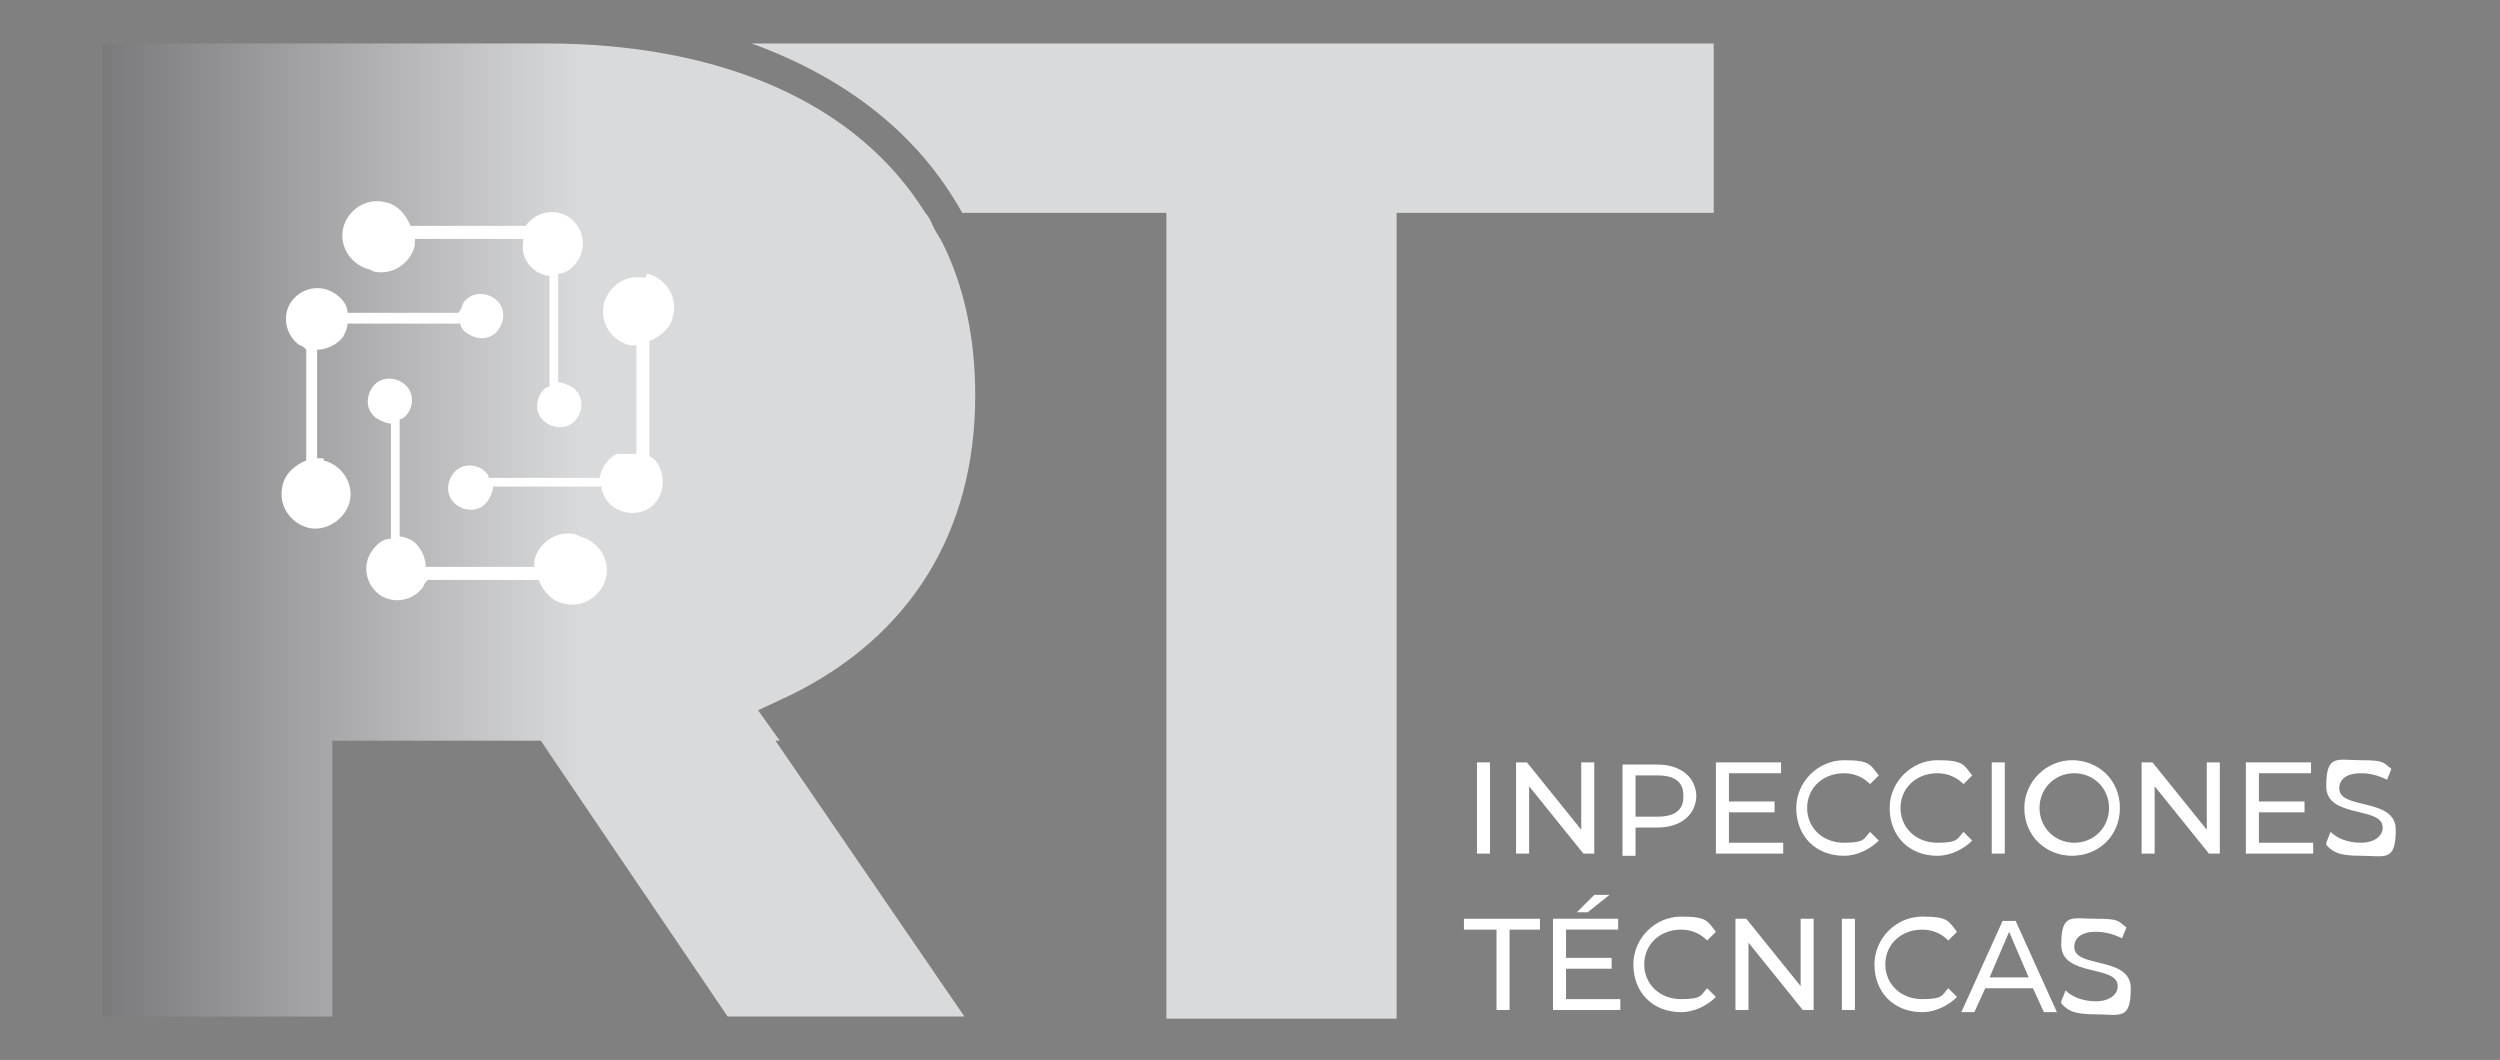 <svg xmlns="http://www.w3.org/2000/svg" xmlns:xlink="http://www.w3.org/1999/xlink" id="Capa_1" data-name="Capa 1" viewBox="0 0 115.1 48.8"><rect x="0" y="0" width="115.1" height="48.8" fill="#808080" stroke="none"/><defs><style>      .cls-1 {        fill: #d9dadb;      }      .cls-1, .cls-2, .cls-3 {        stroke-width: 0px;      }      .cls-2 {        fill: #fff;      }      .cls-3 {        fill: url(#Degradado_sin_nombre_2);      }    </style><linearGradient id="Degradado_sin_nombre_2" data-name="Degradado sin nombre 2" x1="30.8" y1="24.4" x2="-9.3" y2="24.4" gradientUnits="userSpaceOnUse"><stop offset=".1" stop-color="#d9dadb"></stop><stop offset="1" stop-color="#3e3d40"></stop></linearGradient></defs><path class="cls-3" d="M35.7,34.1l8.7,12.7h-10.9l-8.2-12.1-.4-.6h-9.6v12.7H4.7V2h20.4c8.2,0,14.4,2.8,17.5,7.8.2.2.3.5.4.7.1.2.3.5.4.7,1,2,1.5,4.4,1.5,7,0,6.3-3,11.1-8.5,13.8l-1.5.7,1,1.4Z"></path><path class="cls-1" d="M78.9,2v7.8h-14.6v37.1h-10.6V9.8h-9.4c-2-3.6-5.3-6.2-9.7-7.8h44.2Z"></path><g><path class="cls-2" d="M68,35.1h.6v4.2h-.6v-4.2Z"></path><path class="cls-2" d="M73.4,35.1v4.2h-.5l-2.5-3.1v3.1h-.6v-4.2h.5l2.5,3.1v-3.1h.6Z"></path><path class="cls-2" d="M78.1,36.6c0,.9-.7,1.5-1.8,1.5h-1v1.3h-.6v-4.2h1.6c1.1,0,1.8.6,1.8,1.5ZM77.5,36.6c0-.6-.4-.9-1.2-.9h-1v1.9h1c.8,0,1.2-.3,1.2-.9Z"></path><path class="cls-2" d="M82.1,38.8v.5h-3.1v-4.2h3v.5h-2.4v1.3h2.1v.5h-2.1v1.4h2.5Z"></path><path class="cls-2" d="M82.7,37.2c0-1.2,1-2.2,2.2-2.2s1.2.2,1.6.7l-.4.4c-.3-.3-.7-.5-1.2-.5-1,0-1.7.7-1.7,1.6s.7,1.6,1.7,1.6.9-.2,1.2-.5l.4.4c-.4.4-1,.7-1.6.7-1.3,0-2.2-.9-2.2-2.2Z"></path><path class="cls-2" d="M87,37.2c0-1.2,1-2.2,2.2-2.2s1.2.2,1.6.7l-.4.4c-.3-.3-.7-.5-1.2-.5-1,0-1.7.7-1.7,1.6s.7,1.6,1.7,1.6.9-.2,1.2-.5l.4.4c-.4.4-1,.7-1.6.7-1.3,0-2.2-.9-2.2-2.2Z"></path><path class="cls-2" d="M91.7,35.1h.6v4.2h-.6v-4.2Z"></path><path class="cls-2" d="M93.2,37.2c0-1.2,1-2.2,2.2-2.2s2.2.9,2.2,2.2-1,2.2-2.2,2.2-2.2-.9-2.2-2.2ZM97.1,37.2c0-.9-.7-1.6-1.6-1.6s-1.6.7-1.6,1.6.7,1.6,1.6,1.6,1.6-.7,1.6-1.6Z"></path><path class="cls-2" d="M102.2,35.1v4.2h-.5l-2.5-3.1v3.1h-.6v-4.2h.5l2.5,3.1v-3.1h.6Z"></path><path class="cls-2" d="M106.5,38.8v.5h-3.1v-4.2h3v.5h-2.4v1.3h2.1v.5h-2.1v1.4h2.5Z"></path><path class="cls-2" d="M107.1,38.8l.2-.5c.3.3.8.5,1.4.5s1-.3,1-.7c0-1-2.6-.4-2.6-1.9s.5-1.2,1.6-1.2,1,.1,1.4.4l-.2.5c-.4-.2-.8-.3-1.2-.3-.7,0-1,.3-1,.7,0,1,2.6.4,2.6,1.9s-.5,1.2-1.6,1.2-1.3-.2-1.6-.5Z"></path><path class="cls-2" d="M68.8,42.8h-1.4v-.5h3.5v.5h-1.4v3.7h-.6v-3.7Z"></path><path class="cls-2" d="M74.6,46v.5h-3.1v-4.2h3v.5h-2.4v1.3h2.1v.5h-2.1v1.4h2.5ZM73.1,42h-.5l.8-.8h.7l-1,.8Z"></path><path class="cls-2" d="M75.2,44.4c0-1.2,1-2.2,2.2-2.2s1.2.2,1.6.7l-.4.4c-.3-.3-.7-.5-1.2-.5-1,0-1.7.7-1.7,1.6s.7,1.6,1.7,1.6.9-.2,1.2-.5l.4.4c-.4.4-1,.7-1.6.7-1.3,0-2.2-.9-2.2-2.2Z"></path><path class="cls-2" d="M83.5,42.3v4.2h-.5l-2.5-3.1v3.1h-.6v-4.2h.5l2.5,3.1v-3.1h.6Z"></path><path class="cls-2" d="M84.8,42.3h.6v4.2h-.6v-4.2Z"></path><path class="cls-2" d="M86.3,44.4c0-1.2,1-2.2,2.2-2.2s1.2.2,1.6.7l-.4.4c-.3-.3-.7-.5-1.2-.5-1,0-1.7.7-1.7,1.6s.7,1.6,1.7,1.6.9-.2,1.2-.5l.4.4c-.4.4-1,.7-1.6.7-1.3,0-2.2-.9-2.2-2.2Z"></path><path class="cls-2" d="M93.6,45.5h-2.2l-.5,1.1h-.6l1.9-4.2h.6l1.9,4.2h-.6l-.5-1.1ZM93.4,45l-.9-2.1-.9,2.1h1.8Z"></path><path class="cls-2" d="M94.9,46.1l.2-.5c.3.3.8.5,1.4.5s1-.3,1-.7c0-1-2.6-.4-2.6-1.9s.5-1.2,1.6-1.2,1,.1,1.4.4l-.2.5c-.4-.2-.8-.3-1.2-.3-.7,0-1,.3-1,.7,0,1,2.6.4,2.6,1.9s-.5,1.2-1.6,1.2-1.3-.2-1.6-.5Z"></path></g><g><path class="cls-2" d="M14.9,21.1c-.1,0-.2,0-.3,0v-5c.4,0,.9-.2,1.2-.6.1-.2.2-.4.2-.6h5.2c0,.2.2.4.4.5.5.3,1.1.2,1.4-.3.3-.5.2-1.1-.3-1.4-.5-.3-1.1-.2-1.4.3,0,.1-.1.3-.2.4h-5.1c0-.4-.3-.7-.6-.9-.6-.4-1.5-.3-2,.4-.4.6-.3,1.5.4,2,.1,0,.2.1.3.2v5.1c-.5.2-1,.6-1.1,1.2-.2.9.4,1.7,1.2,1.9s1.7-.4,1.9-1.2c.2-.9-.4-1.7-1.2-1.9Z"></path><path class="cls-2" d="M26.5,24.6c-.9-.2-1.7.4-1.9,1.2,0,.1,0,.2,0,.3h-5c0-.4-.2-.9-.6-1.2-.2-.1-.4-.2-.6-.2v-5.4c.2,0,.3-.2.4-.3.3-.5.2-1.1-.3-1.4-.5-.3-1.1-.2-1.4.3-.3.5-.2,1.1.3,1.4.2.1.4.2.6.2v5.3c-.4,0-.7.3-.9.6-.4.6-.3,1.5.4,2,.6.4,1.5.3,2-.4,0-.1.1-.2.2-.3h5.1c.2.5.6,1,1.2,1.1.9.2,1.7-.4,1.9-1.2.2-.9-.4-1.7-1.2-1.9Z"></path><path class="cls-2" d="M29.7,12.8c-.9-.2-1.7.4-1.9,1.2-.2.9.4,1.7,1.2,1.9.1,0,.2,0,.3,0v5c-.3,0-.6,0-.9,0-.4.2-.7.6-.8,1.1h-5.1c0-.2-.2-.3-.3-.4-.5-.3-1.1-.2-1.4.3-.3.5-.2,1.1.3,1.4.5.3,1.1.2,1.4-.3.1-.2.2-.4.2-.6h5c0,.1,0,.2.1.4.3.7,1.2,1,1.9.7.7-.3,1-1.2.7-1.9-.1-.3-.3-.5-.5-.6v-5.3c.5-.2,1-.6,1.1-1.2.2-.9-.4-1.7-1.2-1.9Z"></path><path class="cls-2" d="M17.2,12.5c.9.2,1.7-.4,1.9-1.2,0-.1,0-.2,0-.3h5c-.1.5,0,1.1.6,1.5.2.1.4.2.6.2v5.1c-.2,0-.3.2-.4.3-.3.5-.2,1.1.3,1.4.5.3,1.1.2,1.4-.3.3-.5.2-1.1-.3-1.4-.2-.1-.4-.2-.6-.2v-5c.4,0,.7-.3.9-.6.4-.6.3-1.5-.4-2-.6-.4-1.5-.3-2,.4,0,0,0,0,0,0h-5.3c-.2-.5-.6-1-1.2-1.1-.9-.2-1.7.4-1.9,1.2-.2.9.4,1.7,1.2,1.9Z"></path></g></svg>